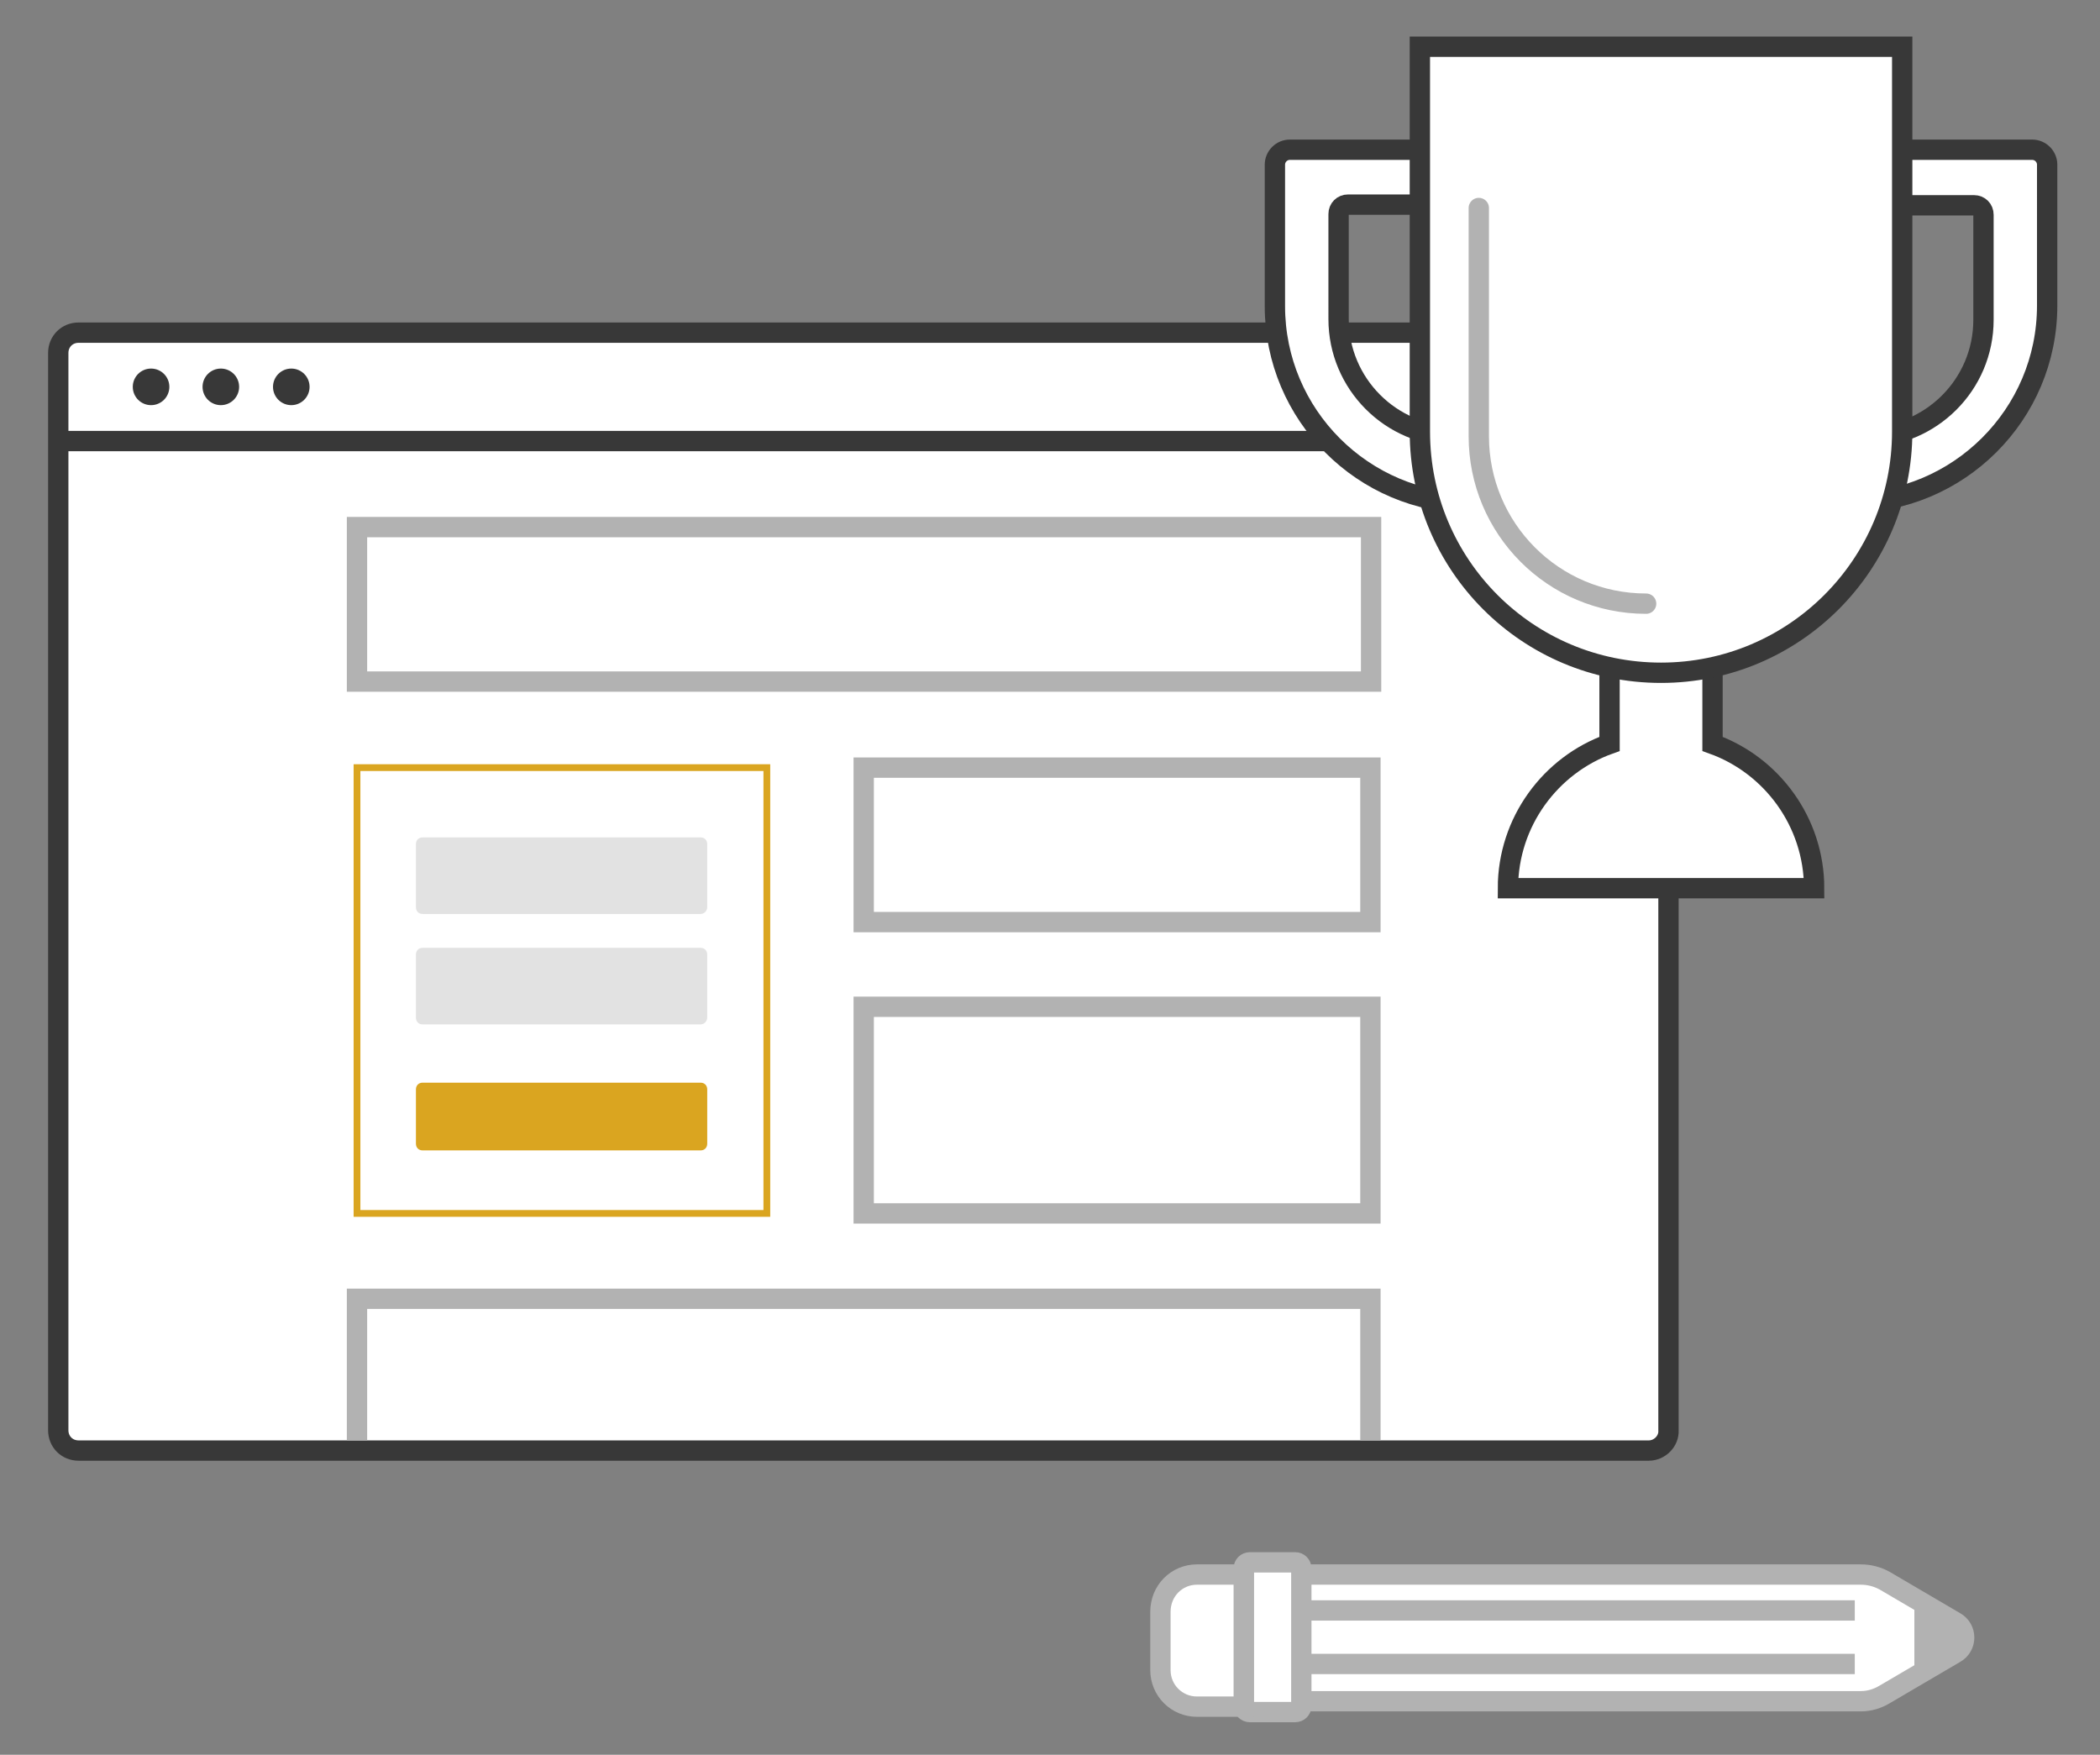 <?xml version="1.0" encoding="utf-8"?>
<!-- Generator: Adobe Illustrator 22.1.0, SVG Export Plug-In . SVG Version: 6.00 Build 0)  -->
<svg version="1.1" id="Layer_1" xmlns="http://www.w3.org/2000/svg" xmlns:xlink="http://www.w3.org/1999/xlink" x="0px" y="0px"
	 viewBox="0 0 310 259" style="enable-background:new 0 0 310 259;" xml:space="preserve">
<rect x="0" y="0" width="310" height="259" fill="#808080" stroke="none"/>
<style type="text/css">
	.st0{fill:#FFFFFF;stroke:#383838;stroke-width:3;stroke-miterlimit:10;}
	.st1{fill:none;stroke:#383838;stroke-width:3;stroke-miterlimit:10;}
	.st2{fill:#383838;}
	.st3{fill:none;stroke:#B2B2B2;stroke-width:3;stroke-miterlimit:10;}
	.st4{fill:none;stroke:#DAA520;stroke-miterlimit:10;}
	.st5{fill:#DAA520;}
	.st6{fill:#E2E2E2;}
	.st7{fill:none;stroke:#B2B2B2;stroke-width:3;stroke-linecap:round;stroke-miterlimit:10;}
	.st8{fill:#FFFFFF;stroke:#B2B2B2;stroke-width:3;stroke-miterlimit:10;}
	.st9{fill:#B2B2B2;}
</style>
<g id="Layer_1_1_">
</g>
<g id="Layer_2_1_">
	<g>
		<path class="st0" d="M243.4,214.1H11.6c-1.7,0-3-1.3-3-3v-159c0-1.7,1.3-3,3-3h231.7c1.7,0,3,1.3,3,3v159
			C246.4,212.7,245,214.1,243.4,214.1z"/>
		<line class="st1" x1="8.6" y1="65.1" x2="246.4" y2="65.1"/>
		<circle class="st2" cx="22.3" cy="57.1" r="2.7"/>
		<circle class="st2" cx="32.6" cy="57.1" r="2.7"/>
		<circle class="st2" cx="43" cy="57.1" r="2.7"/>
		<rect x="52.7" y="77.8" class="st3" width="149.7" height="22.8"/>
		<rect x="127.5" y="113.3" class="st3" width="74.8" height="22.8"/>
		<rect x="127.5" y="148.6" class="st3" width="74.8" height="30.5"/>
		<polyline class="st3" points="52.7,212.6 52.7,191.7 202.3,191.7 202.3,212.6 		"/>
		<rect x="52.7" y="113.3" class="st4" width="60.5" height="65.8"/>
		<path class="st5" d="M103.4,169.8h-41c-0.6,0-1-0.4-1-1v-8c0-0.6,0.4-1,1-1h41c0.6,0,1,0.4,1,1v8
			C104.4,169.4,104,169.8,103.4,169.8z"/>
		<g>
			<path class="st6" d="M103.4,151.2h-41c-0.6,0-1-0.4-1-1v-9.3c0-0.6,0.4-1,1-1h41c0.6,0,1,0.4,1,1v9.3
				C104.4,150.7,104,151.2,103.4,151.2z"/>
		</g>
		<g>
			<path class="st6" d="M103.4,134.9h-41c-0.6,0-1-0.4-1-1v-9.3c0-0.6,0.4-1,1-1h41c0.6,0,1,0.4,1,1v9.3
				C104.4,134.4,104,134.9,103.4,134.9z"/>
		</g>
	</g>
	<g>
		<path class="st0" d="M190.4,22.1c-1.2,0-2.2,1-2.2,2.2v20.9c0,16,13,29.1,29.1,29.1V22.1H190.4z M214.9,64.4L214.9,64.4
			c-9.6,0-17.3-7.8-17.3-17.3V31.6c0-0.8,0.6-1.4,1.4-1.4h15.9L214.9,64.4L214.9,64.4z"/>
		<path class="st0" d="M273.1,22.1v52.1c16,0,29.1-13,29.1-29.1V24.3c0-1.2-1-2.2-2.2-2.2C300,22.1,273.1,22.1,273.1,22.1z
			 M275.5,30.3h15.9c0.8,0,1.4,0.6,1.4,1.4v15.5c0,9.6-7.8,17.3-17.3,17.3l0,0V30.3z"/>
		<path class="st0" d="M252.8,109.8v-29h-15.2v29c-8.7,3.1-15,11.5-15,21.3h45.2C267.8,121.3,261.5,112.9,252.8,109.8z"/>
		<path class="st0" d="M245.2,99.3L245.2,99.3c-19.7,0-35.6-15.9-35.6-35.6V6.9h71.2v56.8C280.8,83.3,264.9,99.3,245.2,99.3z"/>
		<path class="st7" d="M243,89.1L243,89.1c-13.7,0-24.7-11.1-24.7-24.7V30.7"/>
	</g>
	<g>
		<path class="st8" d="M274.7,251.1H192v-18.7h82.7c1.2,0,2.4,0.3,3.5,0.9l10.4,6.1c1.8,1,1.8,3.6,0,4.6l-10.4,6.1
			C277.2,250.7,276,251.1,274.7,251.1z"/>
		<path class="st8" d="M184.5,252.7h6.7c0.5,0,0.9-0.4,0.9-0.9v-20.3c0-0.5-0.4-0.9-0.9-0.9h-6.7c-0.5,0-0.9,0.4-0.9,0.9v20.3
			C183.6,252.3,184,252.7,184.5,252.7z"/>
		<path class="st8" d="M176.7,232.4h6.9v19.5h-6.9c-3,0-5.4-2.4-5.4-5.4v-8.6C171.3,234.8,173.7,232.4,176.7,232.4z"/>
		<polygon class="st9" points="282.6,235.9 288.7,239.4 289.9,242.3 282.6,247.9 		"/>
		<line class="st3" x1="192.1" y1="237.7" x2="273.8" y2="237.7"/>
		<line class="st3" x1="192.1" y1="245.6" x2="273.8" y2="245.6"/>
	</g>
</g>
</svg>

